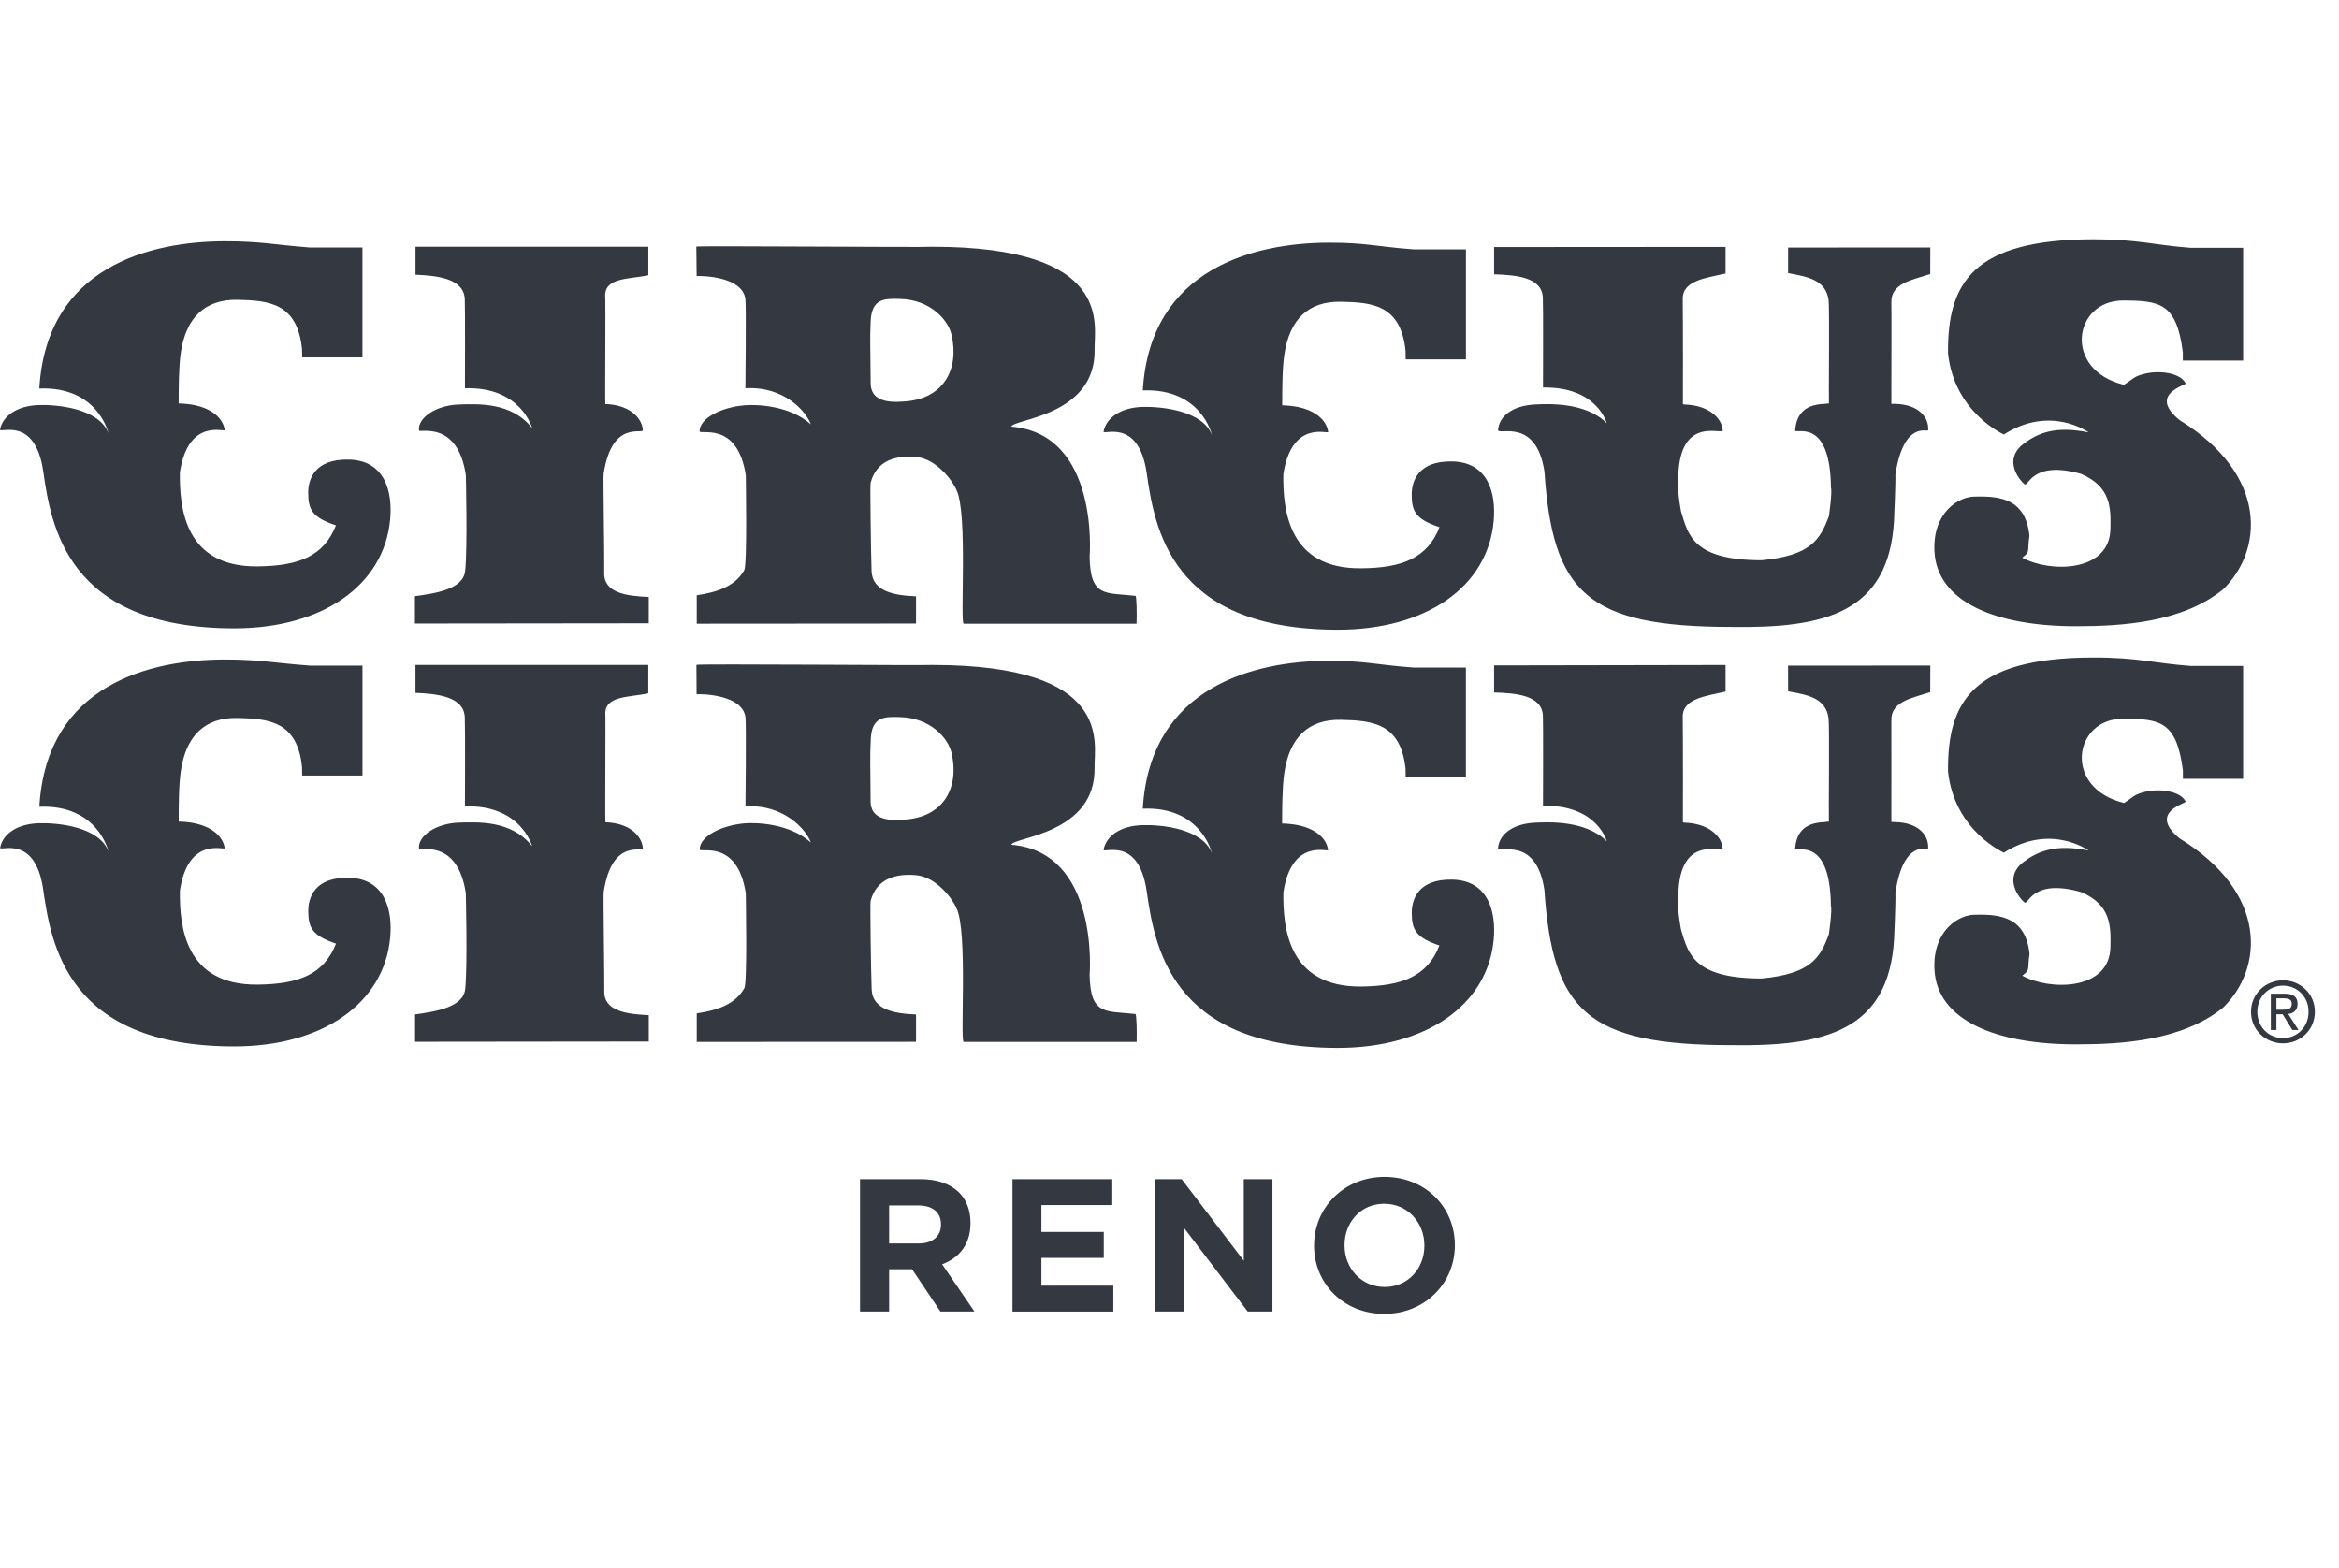 <svg xmlns="http://www.w3.org/2000/svg" xmlns:xlink="http://www.w3.org/1999/xlink" viewBox="0 0 73 34" version="1.1" class="injected-svg" data-src="/content/dam/empire/logos/brand-logos/circus_circus.svg" width="91"  height="61" >
	<title>Circus Circus</title>
  <path d="M10.882,19.929 C9.81,19.909 9.621,20.559 9.621,20.966 C9.621,21.495 9.752,21.737 10.486,21.985 C10.11,22.946 9.323,23.251 8.034,23.264 C5.779,23.284 5.597,21.455 5.615,20.325 C5.877,18.607 7.025,19.089 7.012,19.003 C6.954,18.587 6.515,18.256 5.807,18.188 C5.731,18.181 5.655,18.176 5.577,18.176 C5.577,17.732 5.577,17.038 5.643,16.599 C5.802,15.504 6.389,14.919 7.418,14.942 C8.372,14.965 9.278,15.035 9.426,16.468 L9.431,16.738 L11.313,16.738 L11.313,13.307 L9.676,13.307 C8.528,13.224 8.145,13.116 6.997,13.116 C4.724,13.123 1.45,13.88 1.228,17.712 C3.057,17.638 3.385,19.106 3.385,19.106 C3.092,18.332 1.801,18.211 1.223,18.226 C0.509,18.246 0.08,18.584 0.005,18.99 C-0.025,19.129 1.082,18.552 1.344,20.267 C1.589,21.964 2.063,25.193 7.312,25.193 C10.06,25.193 11.989,23.851 12.178,21.795 C12.259,20.928 12.009,19.949 10.882,19.929 M18.86,23.459 C18.867,23.154 18.824,20.407 18.842,20.369 C19.104,18.651 20.08,19.173 20.065,18.999 C20.022,18.583 19.606,18.217 18.895,18.197 C18.882,18.197 18.902,14.983 18.895,14.875 C18.827,14.234 19.631,14.305 20.234,14.173 L20.234,13.286 L12.967,13.286 L12.967,14.158 C13.635,14.186 14.47,14.269 14.506,14.913 C14.521,15.142 14.511,17.7 14.511,17.7 C16.266,17.647 16.607,18.944 16.607,18.944 C15.961,18.124 14.904,18.194 14.332,18.207 C13.618,18.227 13.033,18.621 13.078,19.019 C13.086,19.107 14.276,18.689 14.538,20.407 C14.538,20.465 14.594,22.631 14.521,23.393 C14.463,23.986 13.562,24.105 12.954,24.195 L12.954,25.048 L20.249,25.04 L20.249,24.218 C19.581,24.185 18.839,24.102 18.86,23.459 M55.808,14.11 C56.421,14.221 56.983,14.317 57.069,14.95 C57.102,15.188 57.069,17.947 57.079,18.179 C56.933,18.179 57.003,18.189 56.955,18.192 C56.239,18.207 56.06,18.603 56.025,19.017 C56.015,19.155 57.122,18.573 57.142,20.81 C57.19,20.919 57.079,21.693 57.079,21.693 C56.807,22.437 56.509,22.924 54.985,23.073 C52.854,23.073 52.687,22.296 52.463,21.542 C52.463,21.542 52.349,20.949 52.38,20.702 C52.317,18.464 53.777,19.193 53.764,19.012 C53.732,18.6 53.28,18.227 52.569,18.209 C52.554,18.209 52.539,18.197 52.523,18.197 C52.526,18.101 52.526,15.51 52.518,14.918 C52.503,14.325 53.262,14.259 53.855,14.118 L53.855,13.288 L46.631,13.301 L46.631,14.146 C47.287,14.168 48.117,14.221 48.154,14.865 C48.167,15.089 48.157,17.682 48.157,17.682 C49.852,17.647 50.147,18.792 50.147,18.792 C49.494,18.126 48.296,18.192 47.91,18.209 C47.193,18.245 46.79,18.585 46.754,18.999 C46.737,19.193 47.937,18.583 48.2,20.303 C48.455,24.077 49.524,25.154 54.055,25.154 C56.955,25.194 58.946,24.707 59.115,21.839 C59.115,21.839 59.168,20.671 59.155,20.396 C59.417,18.679 60.174,19.09 60.177,19.012 C60.202,18.598 59.869,18.207 59.155,18.192 C59.112,18.189 59.069,18.187 59.029,18.189 C59.026,17.369 59.034,15.268 59.029,15.018 C59.011,14.426 59.672,14.322 60.242,14.136 L60.245,13.306 L55.805,13.308 L55.808,14.11 Z M68.025,18.7 C67.023,17.882 68.239,17.607 68.214,17.552 C68.048,17.189 67.213,17.088 66.67,17.34 C66.58,17.383 66.385,17.542 66.292,17.595 C64.367,17.128 64.713,14.956 66.269,14.964 C67.425,14.969 67.932,15.052 68.128,16.576 L68.128,16.841 L70.008,16.841 L70.008,13.317 L68.371,13.317 C67.225,13.233 66.731,13.052 65.336,13.054 C61.557,13.057 60.775,14.439 60.798,16.616 C60.997,18.465 62.541,19.146 62.541,19.146 C64.004,18.213 65.187,19.08 65.187,19.08 C64.163,18.871 63.623,19.091 63.162,19.429 C62.586,19.855 62.892,20.433 63.177,20.695 C63.31,20.818 63.389,19.931 64.955,20.377 C65.888,20.778 65.881,21.442 65.866,22.095 C65.84,23.457 63.966,23.457 63.116,22.985 C63.378,22.781 63.265,22.816 63.341,22.307 C63.227,21.177 62.455,21.063 61.666,21.083 C61.138,21.063 60.314,21.58 60.374,22.789 C60.45,24.375 62.286,25.129 64.786,25.129 C66.236,25.129 68.103,25.013 69.382,23.982 C70.628,22.776 70.817,20.417 68.025,18.7 M45.32,19.987 C44.248,19.967 44.061,20.617 44.061,21.026 C44.061,21.553 44.195,21.798 44.924,22.043 C44.55,23.004 43.763,23.311 42.474,23.324 C40.217,23.339 40.035,21.515 40.055,20.38 C40.318,18.668 41.465,19.147 41.45,19.061 C41.395,18.645 40.958,18.314 40.245,18.249 C40.174,18.241 40.096,18.236 40.015,18.236 C40.015,17.792 40.018,17.096 40.083,16.657 C40.242,15.562 40.83,14.975 41.859,15 C42.812,15.023 43.718,15.093 43.867,16.526 L43.872,16.798 L45.751,16.798 L45.751,13.368 L44.117,13.368 C42.966,13.285 42.606,13.153 41.458,13.156 C39.188,13.166 35.891,13.94 35.666,17.772 C37.5,17.696 37.825,19.167 37.825,19.167 C37.533,18.39 36.239,18.269 35.664,18.287 C34.95,18.302 34.521,18.642 34.443,19.051 C34.415,19.19 35.522,18.607 35.785,20.325 C36.029,22.022 36.504,25.239 41.753,25.239 C44.5,25.239 46.43,23.909 46.619,21.853 C46.697,20.986 46.45,20.007 45.32,19.987 M28.17,18.117 C27.648,18.16 27.171,18.064 27.171,17.542 C27.166,16.324 27.146,16.293 27.176,15.61 C27.206,14.888 27.61,14.901 28.084,14.914 C29.015,14.934 29.587,15.549 29.698,16.034 C29.946,17.093 29.469,18.062 28.17,18.117 M34.007,22.955 C34.007,22.955 34.325,19.129 31.565,18.899 C31.6,18.659 34.214,18.579 34.161,16.475 C34.146,15.736 34.776,13.287 29.096,13.287 C28.906,13.307 21.735,13.246 21.735,13.284 L21.74,14.202 C21.952,14.187 23.175,14.227 23.266,14.919 C23.294,15.146 23.266,17.701 23.266,17.701 C24.482,17.628 25.171,18.443 25.307,18.828 C24.641,18.231 23.604,18.2 23.231,18.231 C22.522,18.294 21.838,18.632 21.836,19.045 C21.833,19.172 23.014,18.7 23.276,20.418 C23.276,20.551 23.327,23.205 23.231,23.374 C22.938,23.896 22.358,24.07 21.745,24.161 L21.745,25.052 L28.589,25.049 L28.589,24.196 C27.92,24.169 27.226,24.05 27.204,23.409 C27.181,22.862 27.153,20.69 27.171,20.652 C27.358,19.956 27.955,19.792 28.589,19.848 C29.222,19.901 29.739,20.597 29.852,20.882 C30.208,21.578 29.958,25.052 30.077,25.052 L35.475,25.052 C35.483,24.764 35.475,24.186 35.435,24.181 C34.509,24.078 34.027,24.237 34.007,22.955 M71.253,24.933 C70.804,24.933 70.451,24.585 70.451,24.111 C70.451,23.644 70.804,23.296 71.253,23.296 C71.697,23.296 72.05,23.644 72.05,24.111 C72.05,24.585 71.697,24.933 71.253,24.933 M71.253,23.13 C70.711,23.13 70.254,23.546 70.254,24.111 C70.254,24.681 70.711,25.097 71.253,25.097 C71.791,25.097 72.247,24.681 72.247,24.111 C72.247,23.546 71.791,23.13 71.253,23.13 M71.046,24.047 L71.046,23.691 L71.281,23.691 C71.4,23.691 71.526,23.719 71.526,23.857 C71.526,24.034 71.397,24.047 71.251,24.047 L71.046,24.047 Z M71.707,23.867 C71.707,23.645 71.574,23.547 71.309,23.547 L70.872,23.547 L70.872,24.68 L71.046,24.68 L71.046,24.19 L71.243,24.19 L71.543,24.68 L71.735,24.68 L71.415,24.18 C71.579,24.16 71.707,24.069 71.707,23.867 L71.707,23.867 Z M10.881,6.877 C9.806,6.856 9.619,7.507 9.619,7.911 C9.619,8.443 9.75,8.688 10.485,8.93 C10.106,9.894 9.322,10.199 8.033,10.211 C5.778,10.232 5.596,8.403 5.614,7.273 C5.876,5.557 7.024,6.037 7.014,5.953 C6.953,5.535 6.514,5.202 5.805,5.139 C5.732,5.129 5.656,5.126 5.576,5.126 C5.576,4.682 5.578,3.983 5.641,3.547 C5.8,2.455 6.388,1.869 7.42,1.89 C8.373,1.912 9.276,1.983 9.425,3.416 L9.433,3.688 L11.312,3.688 L11.312,0.258 L9.675,0.258 C8.53,0.169 8.144,0.061 6.996,0.063 C4.726,0.071 1.451,0.83 1.227,4.659 C3.061,4.586 3.384,6.054 3.384,6.054 C3.094,5.282 1.8,5.159 1.224,5.174 C0.511,5.194 0.079,5.532 0.001,5.938 C-0.024,6.079 1.081,5.499 1.346,7.217 C1.59,8.915 2.064,12.144 7.314,12.144 C10.061,12.144 11.988,10.802 12.177,8.746 C12.258,7.876 12.011,6.897 10.881,6.877 M20.248,11.164 C19.579,11.136 18.838,11.051 18.858,10.41 C18.868,10.105 18.822,7.355 18.84,7.317 C19.102,5.599 20.081,6.124 20.066,5.948 C20.023,5.534 19.604,5.163 18.893,5.145 C18.88,5.145 18.903,1.932 18.891,1.823 C18.827,1.183 19.63,1.253 20.235,1.125 L20.235,0.234 L12.968,0.234 L12.968,1.107 C13.636,1.137 14.469,1.218 14.506,1.861 C14.519,2.088 14.511,4.651 14.511,4.651 C16.267,4.596 16.608,5.895 16.608,5.895 C15.959,5.072 14.902,5.143 14.33,5.158 C13.619,5.176 13.033,5.567 13.076,5.968 C13.084,6.056 14.277,5.635 14.539,7.358 C14.539,7.413 14.595,9.582 14.519,10.342 C14.464,10.937 13.563,11.053 12.95,11.141 L12.95,11.994 L20.248,11.986 L20.248,11.164 Z M48.152,1.813 C48.167,2.038 48.157,4.628 48.157,4.628 C49.852,4.598 50.147,5.743 50.147,5.743 C49.491,5.075 48.295,5.138 47.907,5.158 C47.193,5.193 46.787,5.534 46.754,5.95 C46.736,6.144 47.94,5.534 48.202,7.249 C48.457,11.025 49.524,12.1 54.052,12.1 C56.953,12.143 58.945,11.659 59.112,8.79 C59.112,8.79 59.165,7.623 59.155,7.345 C59.42,5.63 60.174,6.038 60.179,5.96 C60.202,5.544 59.869,5.158 59.155,5.138 C59.112,5.138 59.072,5.135 59.029,5.138 C59.029,4.321 59.036,2.217 59.029,1.97 C59.011,1.374 59.674,1.273 60.242,1.087 L60.245,0.257 L55.807,0.259 L55.807,1.056 C56.42,1.172 56.983,1.266 57.071,1.899 C57.101,2.134 57.071,4.893 57.081,5.128 C56.932,5.128 57.003,5.138 56.953,5.138 C56.239,5.158 56.057,5.554 56.027,5.968 C56.014,6.101 57.124,5.521 57.144,7.759 C57.19,7.867 57.081,8.642 57.081,8.642 C56.804,9.383 56.509,9.873 54.983,10.019 C52.854,10.019 52.687,9.244 52.463,8.49 C52.463,8.49 52.352,7.897 52.379,7.653 C52.316,5.41 53.777,6.144 53.767,5.96 C53.731,5.546 53.285,5.176 52.569,5.158 C52.553,5.158 52.538,5.145 52.523,5.145 C52.526,5.047 52.526,2.459 52.518,1.869 C52.508,1.276 53.262,1.21 53.855,1.069 L53.855,0.239 L46.631,0.244 L46.631,1.094 C47.286,1.119 48.116,1.17 48.152,1.813 M63.338,9.255 C63.225,8.125 62.455,8.011 61.663,8.032 C61.139,8.011 60.314,8.526 60.374,9.737 C60.448,11.321 62.284,12.078 64.784,12.078 C66.232,12.078 68.101,11.964 69.38,10.93 C70.628,9.724 70.818,7.366 68.025,5.645 C67.021,4.831 68.237,4.556 68.214,4.503 C68.053,4.137 67.213,4.039 66.668,4.288 C66.58,4.331 66.386,4.488 66.287,4.543 C64.368,4.076 64.713,1.904 66.267,1.912 C67.422,1.915 67.932,2.003 68.126,3.524 L68.126,3.786 L70.008,3.786 L70.008,0.267 L68.371,0.267 C67.226,0.182 66.729,3.45590223e-12 65.336,3.45590223e-12 C61.557,0.005 60.775,1.382 60.798,3.567 C60.997,5.413 62.541,6.094 62.541,6.094 C64.002,5.159 65.187,6.029 65.187,6.029 C64.163,5.822 63.621,6.036 63.162,6.379 C62.587,6.806 62.892,7.378 63.177,7.641 C63.308,7.767 63.389,6.881 64.955,7.325 C65.886,7.729 65.881,8.387 65.866,9.043 C65.838,10.408 63.966,10.408 63.114,9.939 C63.379,9.729 63.263,9.767 63.338,9.255 M35.785,7.276 C36.03,8.971 36.504,12.187 41.754,12.187 C44.501,12.187 46.43,10.858 46.617,8.802 C46.698,7.934 46.45,6.955 45.32,6.935 C44.248,6.915 44.059,7.566 44.059,7.972 C44.059,8.499 44.193,8.744 44.927,8.988 C44.548,9.952 43.761,10.262 42.475,10.27 C40.217,10.29 40.036,8.464 40.053,7.331 C40.318,5.616 41.463,6.098 41.453,6.014 C41.395,5.593 40.954,5.263 40.245,5.197 C40.174,5.19 40.094,5.185 40.018,5.182 C40.018,4.738 40.018,4.044 40.084,3.603 C40.243,2.508 40.83,1.928 41.859,1.951 C42.813,1.971 43.716,2.039 43.867,3.474 L43.872,3.749 L45.752,3.749 L45.752,0.316 L44.117,0.316 C42.969,0.23 42.606,0.102 41.458,0.107 C39.186,0.114 35.891,0.889 35.667,4.718 C37.501,4.645 37.826,6.113 37.826,6.113 C37.533,5.341 36.239,5.22 35.664,5.232 C34.95,5.253 34.522,5.593 34.443,5.999 C34.413,6.138 35.523,5.558 35.785,7.276 M23.264,1.868 C23.291,2.093 23.264,4.651 23.264,4.651 C24.482,4.578 25.171,5.392 25.307,5.776 C24.641,5.183 23.604,5.15 23.233,5.183 C22.522,5.244 21.838,5.579 21.833,5.993 C21.831,6.124 23.014,5.652 23.276,7.367 C23.276,7.501 23.324,10.152 23.228,10.329 C22.938,10.846 22.355,11.02 21.745,11.111 L21.745,11.999 L28.589,11.994 L28.589,11.144 C27.918,11.118 27.226,10.997 27.201,10.357 C27.181,9.812 27.153,7.64 27.171,7.602 C27.358,6.901 27.955,6.739 28.589,6.795 C29.222,6.848 29.739,7.544 29.852,7.829 C30.208,8.528 29.958,11.999 30.077,11.999 L35.472,11.999 C35.483,11.714 35.475,11.134 35.437,11.129 C34.506,11.025 34.025,11.187 34.007,9.905 C34.007,9.905 34.327,6.076 31.563,5.849 C31.6,5.609 34.216,5.529 34.163,3.425 C34.146,2.683 34.776,0.234 29.096,0.234 C28.906,0.257 21.732,0.199 21.732,0.229 L21.742,1.15 C21.952,1.137 23.175,1.172 23.264,1.868 M27.173,2.562 C27.204,1.838 27.612,1.851 28.084,1.863 C29.015,1.881 29.587,2.499 29.698,2.983 C29.943,4.04 29.466,5.011 28.167,5.067 C27.648,5.107 27.173,5.014 27.173,4.489 C27.166,3.271 27.146,3.241 27.173,2.562 M30.289,30.711 L30.289,30.701 C30.289,30.31 30.165,29.985 29.936,29.755 C29.663,29.485 29.257,29.336 28.73,29.336 L26.841,29.336 L26.841,33.468 L27.749,33.468 L27.749,32.147 L28.465,32.147 L29.351,33.468 L30.413,33.468 L29.404,31.993 C29.928,31.798 30.289,31.38 30.289,30.711 L30.289,30.711 Z M29.368,30.759 C29.368,31.107 29.114,31.344 28.672,31.344 L27.749,31.344 L27.749,30.156 L28.654,30.156 C29.096,30.156 29.368,30.358 29.368,30.749 L29.368,30.759 Z M32.502,31.793 L34.449,31.793 L34.449,30.983 L32.502,30.983 L32.502,30.145 L34.714,30.145 L34.714,29.336 L31.599,29.336 L31.599,33.47 L34.747,33.47 L34.747,32.66 L32.502,32.66 L32.502,31.793 Z M38.818,31.881 L36.881,29.336 L36.043,29.336 L36.043,33.468 L36.941,33.468 L36.941,30.842 L38.941,33.468 L39.713,33.468 L39.713,29.336 L38.818,29.336 L38.818,31.881 Z M44.455,31.415 C44.455,32.123 43.946,32.701 43.214,32.701 C42.483,32.701 41.963,32.111 41.963,31.404 L41.963,31.392 C41.963,30.683 42.47,30.103 43.202,30.103 C43.936,30.103 44.455,30.696 44.455,31.404 L44.455,31.415 Z M43.214,29.265 C41.94,29.265 41.012,30.229 41.012,31.404 L41.012,31.415 C41.012,32.59 41.928,33.541 43.202,33.541 C44.478,33.541 45.406,32.577 45.406,31.404 L45.406,31.392 C45.406,30.216 44.491,29.265 43.214,29.265 L43.214,29.265 Z" id="circus_circus-18" fill="#343840"></path>
</svg>